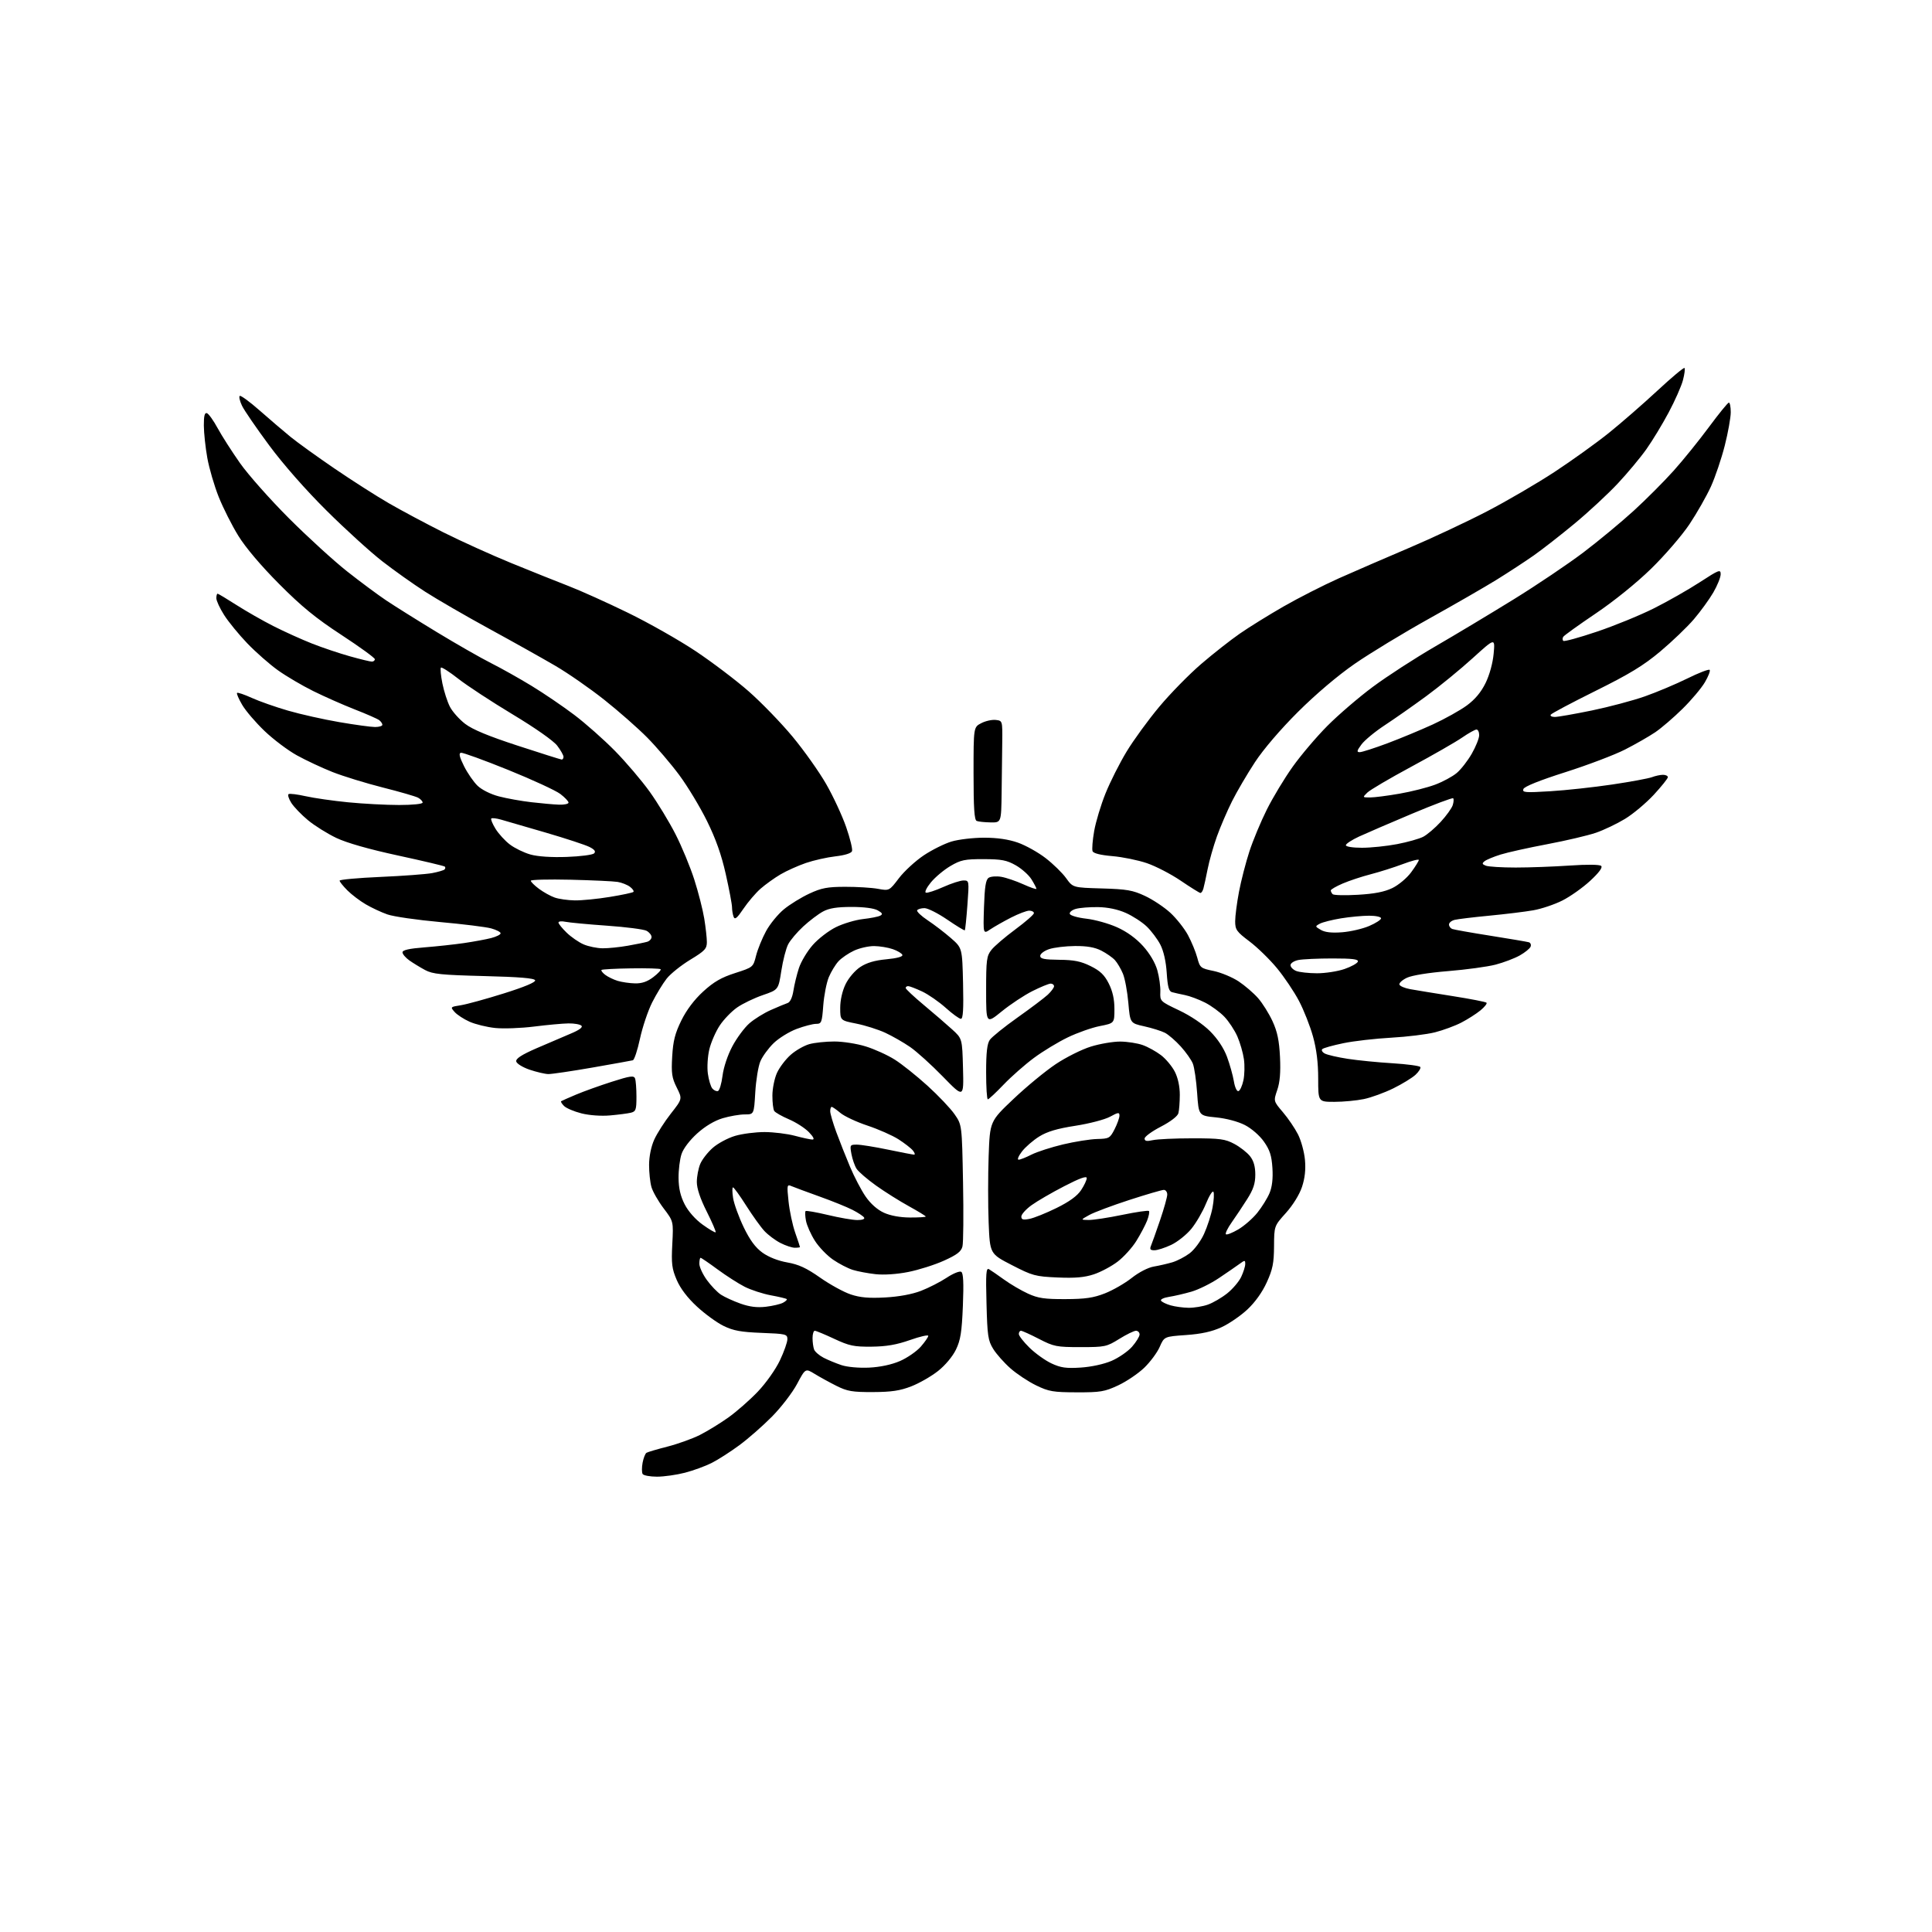 <?xml version="1.0" encoding="UTF-8" standalone="no"?>
<svg 
  version="1.1" 
  xmlns="http://www.w3.org/2000/svg" 
  xmlns:xlink="http://www.w3.org/1999/xlink" 
  xmlns:svg="http://www.w3.org/2000/svg"
  xmlns:rdf="http://www.w3.org/1999/02/22-rdf-syntax-ns#"
  xmlns:cc="http://creativecommons.org/ns#"
  xmlns:dc="http://purl.org/dc/elements/1.1/"
  viewBox="0 0 768 768"
  width="768"
  height="768"
>
<style>svg {background-color: white; }</style>"
<path stroke="none" fill="black" fill-rule="evenodd" d="M261.16,587.00C258.39,587.00 255.82,586.52 255.46,585.94C255.10,585.35 255.09,583.34 255.44,581.47C255.79,579.60 256.49,577.82 256.99,577.51C257.49,577.20 261.25,576.09 265.35,575.04C269.45,573.99 275.21,571.92 278.15,570.45C281.09,568.97 286.20,565.84 289.50,563.50C292.80,561.15 298.09,556.51 301.26,553.18C304.51,549.76 308.33,544.36 310.01,540.81C311.66,537.34 313.00,533.54 313.00,532.36C313.00,530.35 312.43,530.21 302.75,529.84C294.56,529.53 291.53,528.97 287.67,527.09C285.01,525.80 280.23,522.33 277.05,519.38C273.28,515.90 270.47,512.20 269.01,508.81C267.08,504.31 266.84,502.37 267.25,494.55C267.72,485.50 267.72,485.50 263.82,480.36C261.68,477.53 259.49,473.71 258.96,471.86C258.43,470.02 258.01,466.04 258.02,463.01C258.04,459.65 258.84,455.74 260.08,453.00C261.20,450.52 264.17,445.87 266.69,442.66C271.27,436.83 271.27,436.83 269.01,432.31C267.08,428.45 266.82,426.65 267.21,419.96C267.57,413.77 268.33,410.77 270.85,405.64C272.92,401.45 275.99,397.38 279.54,394.13C283.73,390.30 286.74,388.56 292.21,386.81C299.37,384.50 299.39,384.49 300.55,379.89C301.19,377.36 302.98,372.96 304.53,370.12C306.07,367.29 309.27,363.38 311.64,361.44C314.00,359.50 318.54,356.71 321.72,355.23C326.55,352.98 328.89,352.53 336.00,352.52C340.68,352.51 346.52,352.87 349.00,353.32C353.50,354.14 353.50,354.14 357.34,349.09C359.45,346.32 363.89,342.24 367.19,340.03C370.50,337.82 375.49,335.34 378.28,334.51C381.08,333.68 386.89,333.00 391.21,333.00C396.44,333.00 400.91,333.65 404.63,334.96C407.71,336.04 412.67,338.81 415.66,341.12C418.65,343.43 422.32,347.01 423.80,349.08C426.50,352.84 426.50,352.84 438.00,353.17C447.95,353.46 450.26,353.86 455.18,356.16C458.30,357.62 462.83,360.64 465.25,362.87C467.66,365.10 470.81,369.08 472.23,371.71C473.65,374.35 475.32,378.38 475.93,380.68C477.00,384.72 477.24,384.91 482.43,385.98C485.39,386.60 489.86,388.46 492.36,390.11C494.86,391.77 498.34,394.76 500.10,396.77C501.86,398.77 504.44,402.90 505.85,405.95C507.77,410.13 508.50,413.64 508.82,420.18C509.11,426.26 508.79,430.18 507.73,433.28C506.22,437.71 506.22,437.71 509.97,442.11C512.03,444.52 514.73,448.49 515.97,450.93C517.21,453.36 518.45,457.91 518.74,461.04C519.09,464.92 518.72,468.34 517.56,471.83C516.55,474.87 513.96,479.05 511.18,482.15C506.50,487.35 506.50,487.35 506.45,495.43C506.41,502.09 505.91,504.59 503.57,509.73C501.79,513.66 498.93,517.67 495.84,520.55C493.14,523.08 488.50,526.25 485.53,527.61C481.73,529.35 477.55,530.27 471.46,530.70C462.80,531.31 462.80,531.31 461.00,535.41C460.02,537.66 457.25,541.39 454.86,543.70C452.46,546.01 447.80,549.16 444.50,550.70C439.11,553.22 437.44,553.50 428.00,553.47C418.63,553.45 416.90,553.15 411.88,550.71C408.78,549.21 404.20,546.17 401.69,543.96C399.18,541.75 396.09,538.27 394.82,536.22C392.76,532.88 392.48,531.02 392.15,518.12C391.83,506.18 392.00,503.87 393.14,504.53C393.89,504.96 396.59,506.83 399.15,508.67C401.71,510.52 405.98,513.02 408.65,514.24C412.65,516.07 415.24,516.45 423.50,516.42C431.47,516.39 434.67,515.92 439.25,514.12C442.42,512.87 447.20,510.12 449.89,507.99C452.72,505.75 456.39,503.86 458.64,503.48C460.76,503.12 464.07,502.36 466.00,501.79C467.93,501.22 471.02,499.62 472.87,498.23C474.74,496.84 477.30,493.40 478.61,490.53C479.92,487.68 481.44,482.98 481.99,480.07C482.54,477.17 482.70,474.33 482.35,473.76C482.01,473.20 480.67,475.33 479.38,478.49C478.09,481.66 475.47,486.16 473.56,488.50C471.64,490.83 468.04,493.70 465.55,494.87C463.06,496.04 460.07,497.00 458.90,497.00C457.27,497.00 456.96,496.60 457.52,495.25C457.93,494.29 459.55,489.72 461.13,485.09C462.71,480.46 464.00,475.85 464.00,474.84C464.00,473.83 463.38,473.00 462.63,473.00C461.87,473.00 455.68,474.81 448.88,477.02C442.07,479.23 434.93,481.91 433.00,482.98C429.50,484.92 429.50,484.92 432.81,484.96C434.63,484.98 440.63,484.06 446.15,482.92C451.66,481.78 456.42,481.09 456.72,481.39C457.02,481.69 456.69,483.41 455.99,485.22C455.28,487.02 453.35,490.67 451.70,493.32C450.06,495.97 446.72,499.65 444.29,501.51C441.85,503.37 437.60,505.64 434.83,506.56C431.08,507.80 427.40,508.12 420.38,507.82C411.57,507.43 410.42,507.12 402.24,502.90C393.50,498.40 393.50,498.40 393.00,485.95C392.73,479.10 392.73,467.25 393.00,459.62C393.50,445.74 393.50,445.74 402.86,436.87C408.00,431.99 415.56,425.76 419.65,423.03C423.74,420.29 430.04,417.14 433.65,416.03C437.26,414.91 442.53,414.02 445.36,414.04C448.18,414.07 452.19,414.69 454.25,415.43C456.32,416.16 459.58,417.97 461.51,419.44C463.44,420.91 465.91,423.87 467.01,426.02C468.26,428.48 468.99,431.88 468.99,435.21C468.98,438.12 468.73,441.41 468.43,442.52C468.11,443.72 465.30,445.88 461.44,447.88C457.90,449.71 455.00,451.83 455.00,452.58C455.00,453.61 455.82,453.77 458.25,453.23C460.04,452.83 467.12,452.50 474.00,452.50C485.00,452.50 487.00,452.77 490.66,454.72C492.94,455.94 495.75,458.14 496.91,459.61C498.35,461.44 499.00,463.71 499.00,466.93C499.00,470.47 498.22,472.82 495.75,476.71C493.96,479.53 491.20,483.68 489.60,485.94C488.01,488.19 486.98,490.31 487.31,490.64C487.64,490.97 489.84,490.11 492.20,488.73C494.57,487.34 497.99,484.36 499.81,482.09C501.62,479.83 503.81,476.31 504.66,474.28C505.70,471.79 506.07,468.50 505.81,464.31C505.49,459.38 504.78,457.14 502.44,453.83C500.75,451.41 497.51,448.59 494.87,447.23C492.10,445.81 487.49,444.59 483.38,444.18C476.50,443.50 476.50,443.50 475.88,434.50C475.54,429.55 474.77,424.29 474.17,422.80C473.58,421.32 471.42,418.25 469.37,415.99C467.32,413.72 464.49,411.28 463.08,410.55C461.66,409.83 457.97,408.67 454.87,407.98C449.24,406.73 449.24,406.73 448.53,398.62C448.14,394.16 447.17,388.94 446.37,387.04C445.58,385.13 444.15,382.72 443.21,381.68C442.27,380.64 439.83,378.94 437.79,377.89C435.18,376.56 432.07,376.02 427.29,376.06C423.56,376.09 418.93,376.65 417.00,377.31C415.07,377.96 413.50,379.16 413.50,379.98C413.50,381.14 415.09,381.47 421.05,381.53C426.96,381.58 429.69,382.13 433.55,384.05C437.34,385.92 439.03,387.55 440.75,390.96C442.29,394.02 443.00,397.20 443.00,401.08C443.00,406.74 443.00,406.74 437.20,407.88C434.01,408.51 428.27,410.53 424.45,412.38C420.63,414.22 414.57,417.89 411.00,420.54C407.43,423.18 401.99,427.97 398.93,431.17C395.86,434.38 393.05,437.00 392.68,437.00C392.30,437.00 392.00,432.15 392.00,426.22C392.00,418.37 392.40,414.88 393.47,413.35C394.28,412.20 399.21,408.22 404.44,404.51C409.67,400.81 415.09,396.72 416.48,395.44C417.86,394.15 419.00,392.62 419.00,392.05C419.00,391.47 418.40,391.00 417.66,391.00C416.92,391.00 413.66,392.34 410.41,393.97C407.16,395.60 401.69,399.22 398.25,402.01C392.00,407.09 392.00,407.09 392.00,393.68C392.00,381.57 392.20,380.01 394.10,377.60C395.25,376.13 399.53,372.47 403.60,369.46C407.67,366.45 411.00,363.54 411.00,362.99C411.00,362.45 410.16,362.00 409.14,362.00C408.12,362.00 404.86,363.24 401.89,364.76C398.93,366.28 395.22,368.39 393.65,369.44C390.81,371.36 390.81,371.36 391.15,360.64C391.42,352.50 391.86,349.69 393.00,348.94C393.82,348.40 396.07,348.22 398.00,348.55C399.93,348.87 403.86,350.21 406.75,351.51C409.64,352.82 412.00,353.63 412.00,353.31C412.00,353.00 411.12,351.32 410.05,349.58C408.98,347.84 406.16,345.33 403.80,343.98C400.18,341.93 398.15,341.54 391.00,341.52C383.51,341.50 381.95,341.83 377.82,344.25C375.25,345.76 371.76,348.68 370.06,350.74C368.36,352.80 367.46,354.65 368.05,354.85C368.65,355.05 371.75,354.04 374.94,352.61C378.14,351.17 381.77,350.00 383.01,350.00C385.26,350.00 385.27,350.08 384.56,359.74C384.17,365.10 383.70,369.63 383.52,369.81C383.35,369.98 380.21,368.07 376.54,365.56C372.87,363.05 368.80,361.00 367.50,361.00C366.19,361.00 364.88,361.38 364.59,361.85C364.30,362.32 366.19,364.12 368.78,365.84C371.38,367.56 375.52,370.74 378.00,372.90C382.50,376.83 382.50,376.83 382.83,390.92C383.06,401.25 382.84,405.00 381.97,405.00C381.32,405.00 378.60,403.03 375.93,400.62C373.25,398.22 369.03,395.29 366.54,394.12C364.06,392.96 361.57,392.00 361.01,392.00C360.45,392.00 360.01,392.34 360.02,392.75C360.03,393.16 363.27,396.20 367.23,399.50C371.18,402.80 376.24,407.15 378.46,409.18C382.50,412.85 382.50,412.85 382.81,424.68C383.12,436.50 383.12,436.50 374.81,427.97C370.24,423.27 364.37,417.97 361.76,416.18C359.15,414.38 354.71,411.85 351.90,410.54C349.08,409.24 343.91,407.60 340.39,406.90C334.00,405.63 334.00,405.63 334.00,400.63C334.00,397.58 334.83,393.92 336.12,391.25C337.33,388.76 339.84,385.81 341.95,384.41C344.54,382.70 347.70,381.77 352.37,381.33C356.56,380.94 358.93,380.29 358.71,379.60C358.51,379.00 356.81,377.96 354.92,377.31C353.04,376.65 349.70,376.10 347.50,376.08C345.30,376.06 341.70,376.87 339.50,377.89C337.30,378.91 334.51,380.81 333.30,382.13C332.09,383.45 330.36,386.29 329.46,388.45C328.56,390.61 327.57,395.66 327.26,399.69C326.75,406.51 326.56,407.00 324.39,407.00C323.12,407.00 319.64,407.91 316.67,409.02C313.69,410.14 309.57,412.69 307.51,414.69C305.45,416.69 303.08,419.94 302.25,421.91C301.42,423.89 300.51,429.44 300.23,434.25C299.72,443.00 299.72,443.00 296.04,443.00C294.02,443.00 290.08,443.68 287.28,444.51C284.05,445.47 280.35,447.67 277.16,450.54C274.16,453.25 271.64,456.56 270.91,458.78C270.23,460.82 269.71,465.11 269.74,468.31C269.78,472.39 270.50,475.50 272.18,478.77C273.63,481.58 276.45,484.77 279.33,486.83C281.95,488.71 284.26,490.07 284.48,489.85C284.70,489.64 283.10,485.93 280.94,481.62C278.35,476.48 277.00,472.44 277.00,469.86C277.00,467.70 277.61,464.48 278.35,462.70C279.09,460.92 281.34,458.03 283.34,456.28C285.34,454.52 289.31,452.39 292.17,451.54C295.02,450.69 300.32,450.01 303.93,450.01C307.54,450.02 312.98,450.69 316.00,451.50C319.02,452.31 322.15,452.98 322.94,452.99C323.87,453.00 323.39,451.97 321.57,450.07C320.03,448.46 316.46,446.16 313.63,444.95C310.81,443.74 308.17,442.24 307.77,441.62C307.36,441.01 307.03,438.25 307.04,435.50C307.04,432.75 307.86,428.70 308.86,426.49C309.87,424.29 312.32,421.05 314.32,419.30C316.31,417.54 319.65,415.64 321.72,415.06C323.80,414.48 328.27,414.01 331.64,414.01C335.02,414.00 340.65,414.88 344.14,415.97C347.64,417.05 352.84,419.41 355.69,421.22C358.55,423.02 364.40,427.70 368.70,431.60C373.00,435.51 377.84,440.60 379.45,442.93C382.39,447.16 382.39,447.16 382.82,470.01C383.06,482.58 382.96,494.04 382.59,495.49C382.08,497.53 380.44,498.78 375.22,501.14C371.52,502.81 365.12,504.83 361.00,505.64C356.45,506.54 351.34,506.87 348.00,506.50C344.98,506.16 340.93,505.40 339.00,504.80C337.07,504.20 333.55,502.38 331.16,500.74C328.77,499.11 325.51,495.72 323.92,493.21C322.33,490.70 320.74,487.13 320.39,485.28C320.04,483.42 319.97,481.69 320.23,481.43C320.49,481.17 324.49,481.87 329.10,482.97C333.72,484.08 338.99,484.99 340.81,484.99C342.79,485.00 343.87,484.59 343.49,483.99C343.15,483.43 341.06,482.05 338.86,480.93C336.65,479.80 330.72,477.40 325.67,475.60C320.63,473.79 315.65,471.94 314.62,471.50C312.84,470.73 312.77,471.07 313.46,477.59C313.86,481.39 315.04,486.96 316.09,489.97C317.14,492.97 318.00,495.56 318.00,495.72C318.00,495.87 317.08,496.00 315.96,496.00C314.84,496.00 312.25,495.14 310.21,494.09C308.17,493.04 305.31,490.90 303.86,489.34C302.41,487.78 299.15,483.24 296.62,479.25C294.09,475.26 291.73,472.00 291.38,472.00C291.03,472.00 291.05,473.91 291.42,476.25C291.80,478.59 293.68,483.78 295.60,487.78C298.08,492.93 300.26,495.90 303.06,497.93C305.50,499.70 309.27,501.19 312.96,501.84C317.49,502.63 320.61,504.08 326.03,507.89C329.95,510.64 335.42,513.64 338.19,514.56C341.93,515.81 345.44,516.11 351.86,515.76C357.32,515.46 362.56,514.50 366.11,513.13C369.19,511.94 373.79,509.59 376.33,507.91C378.87,506.22 381.47,505.17 382.11,505.57C382.94,506.08 383.13,509.93 382.76,519.08C382.33,529.60 381.84,532.70 379.99,536.52C378.67,539.24 375.74,542.74 372.88,545.00C370.20,547.12 365.42,549.86 362.25,551.09C357.78,552.83 354.39,553.34 347.00,553.37C338.81,553.40 336.81,553.06 332.50,550.90C329.75,549.52 325.85,547.38 323.83,546.14C320.17,543.90 320.17,543.90 316.84,550.15C315.01,553.59 310.54,559.41 306.92,563.08C303.30,566.75 297.45,571.88 293.92,574.48C290.39,577.09 285.44,580.26 282.93,581.53C280.41,582.81 275.62,584.56 272.28,585.43C268.94,586.29 263.94,587.00 261.16,587.00zM345.50,543.65C349.93,543.43 354.43,542.47 357.76,541.03C360.65,539.77 364.36,537.21 366.01,535.34C367.65,533.46 369.00,531.52 369.00,531.02C369.00,530.53 365.74,531.27 361.75,532.68C356.43,534.55 352.37,535.26 346.48,535.32C339.44,535.39 337.61,535.00 331.61,532.20C327.85,530.44 324.38,529.00 323.89,529.00C323.40,529.00 323.00,530.31 323.00,531.92C323.00,533.52 323.28,535.56 323.62,536.46C323.96,537.35 325.65,538.81 327.37,539.71C329.09,540.60 332.30,541.93 334.50,542.66C336.83,543.43 341.42,543.84 345.50,543.65zM429.61,543.63C433.80,543.36 438.83,542.27 441.87,540.96C444.70,539.74 448.36,537.21 450.01,535.34C451.65,533.46 453.00,531.27 453.00,530.47C453.00,529.66 452.35,529.00 451.57,529.00C450.78,529.00 447.78,530.46 444.91,532.25C439.90,535.36 439.25,535.50 429.51,535.50C419.99,535.50 418.93,535.29 413.03,532.25C409.56,530.46 406.33,529.00 405.86,529.00C405.39,529.00 405.00,529.58 405.00,530.29C405.00,531.00 406.91,533.45 409.25,535.74C411.59,538.02 415.52,540.84 418.00,541.99C421.66,543.70 423.83,544.01 429.61,543.63zM304.42,519.46C307.13,519.14 310.21,518.42 311.26,517.86C312.31,517.30 312.98,516.65 312.75,516.42C312.52,516.18 309.68,515.50 306.45,514.91C303.22,514.31 298.54,512.78 296.04,511.52C293.54,510.25 288.69,507.14 285.25,504.61C281.81,502.07 278.77,500.00 278.50,500.00C278.22,500.00 278.00,501.06 278.00,502.35C278.00,503.64 279.34,506.55 280.98,508.81C282.62,511.08 285.15,513.71 286.60,514.66C288.06,515.61 291.55,517.21 294.37,518.21C297.97,519.49 300.97,519.86 304.42,519.46zM472.50,519.87C474.70,519.89 478.15,519.32 480.17,518.60C482.20,517.88 485.63,515.88 487.81,514.15C489.98,512.43 492.49,509.48 493.38,507.61C494.27,505.73 495.00,503.42 495.00,502.48C495.00,500.87 494.85,500.87 492.75,502.41C491.51,503.31 487.85,505.84 484.60,508.02C481.36,510.21 476.41,512.65 473.60,513.46C470.80,514.27 466.80,515.20 464.72,515.52C462.64,515.84 461.20,516.52 461.52,517.03C461.84,517.55 463.54,518.38 465.30,518.89C467.06,519.40 470.30,519.84 472.50,519.87zM409.25,484.52C411.04,484.17 415.88,482.22 420.00,480.19C425.10,477.68 428.22,475.41 429.75,473.10C430.99,471.23 432.00,469.07 432.00,468.31C432.00,467.35 429.18,468.36 423.04,471.54C418.11,474.08 412.26,477.48 410.04,479.09C407.82,480.70 406.00,482.72 406.00,483.59C406.00,484.83 406.69,485.02 409.25,484.52zM361.75,483.98C365.19,483.99 368.00,483.82 368.00,483.59C368.00,483.37 364.99,481.53 361.31,479.50C357.63,477.48 351.75,473.78 348.24,471.28C344.74,468.78 341.26,465.78 340.51,464.62C339.76,463.45 338.84,460.81 338.46,458.75C337.80,455.13 337.88,455.00 340.64,455.01C342.21,455.02 347.77,455.91 353.00,457.00C358.23,458.09 362.89,458.98 363.37,458.99C363.85,458.99 363.63,458.25 362.87,457.33C362.12,456.41 359.52,454.40 357.11,452.86C354.70,451.33 349.17,448.89 344.83,447.44C340.48,446.00 335.64,443.73 334.07,442.41C332.50,441.08 330.94,440.00 330.61,440.00C330.27,440.00 330.01,440.79 330.02,441.75C330.03,442.71 331.12,446.43 332.43,450.00C333.74,453.57 336.20,459.77 337.88,463.77C339.56,467.77 342.35,473.10 344.08,475.62C346.07,478.51 348.77,480.90 351.37,482.08C353.97,483.26 357.81,483.96 361.75,483.98zM404.91,461.00C405.55,461.00 407.86,460.09 410.03,458.98C412.21,457.87 417.86,456.05 422.58,454.92C427.31,453.80 433.42,452.83 436.16,452.77C440.87,452.66 441.24,452.45 443.07,448.87C444.13,446.78 445.00,444.36 445.00,443.48C445.00,442.08 444.51,442.14 441.25,443.92C439.19,445.04 433.00,446.66 427.50,447.51C420.26,448.63 416.29,449.81 413.11,451.78C410.70,453.28 407.60,455.96 406.23,457.75C404.86,459.54 404.27,461.00 404.91,461.00zM242.50,443.40C238.97,443.71 234.30,443.38 231.16,442.59C228.22,441.85 225.10,440.53 224.22,439.65C223.34,438.77 222.82,437.91 223.06,437.75C223.30,437.58 225.97,436.40 229.00,435.12C232.03,433.84 238.41,431.55 243.19,430.02C250.48,427.69 251.97,427.47 252.44,428.70C252.75,429.51 253.00,432.78 253.00,435.97C253.00,441.17 252.76,441.84 250.75,442.33C249.51,442.63 245.80,443.11 242.50,443.40zM530.45,438.00C524.00,438.00 524.00,438.00 524.00,428.73C524.00,422.43 523.34,417.07 521.93,412.00C520.79,407.89 518.29,401.54 516.37,397.89C514.45,394.23 510.51,388.38 507.62,384.87C504.73,381.37 499.80,376.57 496.68,374.22C491.56,370.36 491.00,369.57 491.00,366.22C491.00,364.17 491.68,358.90 492.52,354.50C493.35,350.10 495.21,342.90 496.64,338.50C498.07,334.10 501.20,326.59 503.59,321.81C505.98,317.03 510.59,309.38 513.85,304.81C517.10,300.24 523.30,292.93 527.63,288.57C531.96,284.21 540.10,277.21 545.73,273.03C551.36,268.84 562.52,261.61 570.54,256.96C578.56,252.31 592.63,243.86 601.81,238.19C610.99,232.52 623.45,224.12 629.50,219.54C635.55,214.95 644.53,207.50 649.47,202.99C654.40,198.48 661.51,191.35 665.28,187.14C669.05,182.94 675.36,175.13 679.31,169.79C683.27,164.44 686.84,160.05 687.25,160.04C687.66,160.02 688.00,161.74 688.00,163.87C688.00,166.00 686.93,171.97 685.62,177.13C684.31,182.30 681.83,189.62 680.12,193.40C678.40,197.18 674.56,203.93 671.59,208.39C668.61,212.85 661.75,220.81 656.34,226.08C650.47,231.80 641.56,238.99 634.26,243.91C627.53,248.45 621.74,252.61 621.41,253.15C621.07,253.69 621.08,254.42 621.43,254.76C621.77,255.11 627.78,253.46 634.78,251.10C641.78,248.75 652.00,244.56 657.50,241.80C663.00,239.04 671.21,234.37 675.75,231.41C683.33,226.48 684.00,226.22 683.99,228.27C683.99,229.50 682.67,232.75 681.08,235.50C679.48,238.25 675.99,243.05 673.34,246.16C670.68,249.27 664.67,255.03 660.00,258.95C653.33,264.55 647.78,267.93 634.25,274.64C624.76,279.35 616.74,283.60 616.44,284.10C616.13,284.59 616.87,285.00 618.08,285.00C619.28,285.00 625.89,283.84 632.77,282.43C639.64,281.01 649.14,278.48 653.88,276.81C658.62,275.14 666.21,271.94 670.74,269.71C675.27,267.47 679.26,265.93 679.61,266.28C679.96,266.63 679.11,268.84 677.72,271.20C676.33,273.57 672.32,278.33 668.81,281.78C665.30,285.24 660.42,289.43 657.97,291.09C655.51,292.75 650.12,295.84 645.98,297.95C641.85,300.06 631.20,304.10 622.33,306.93C612.10,310.18 605.97,312.64 605.58,313.64C605.05,315.05 606.22,315.14 616.24,314.53C622.43,314.16 633.51,312.95 640.85,311.86C648.19,310.77 655.31,309.45 656.67,308.94C658.02,308.42 660.00,308.00 661.07,308.00C662.13,308.00 663.00,308.42 663.00,308.94C663.00,309.46 660.48,312.60 657.41,315.93C654.33,319.25 649.19,323.56 645.98,325.51C642.77,327.46 637.56,329.95 634.42,331.03C631.27,332.11 622.57,334.16 615.10,335.57C607.62,336.98 599.25,338.84 596.50,339.70C593.75,340.56 590.89,341.75 590.15,342.34C589.05,343.21 589.15,343.54 590.65,344.13C591.67,344.53 597.00,344.86 602.50,344.86C608.00,344.86 617.67,344.50 624.00,344.07C630.99,343.59 635.89,343.65 636.50,344.22C637.15,344.83 635.62,346.90 632.13,350.13C629.18,352.86 624.20,356.39 621.06,357.97C617.93,359.55 612.69,361.31 609.43,361.87C606.17,362.44 598.33,363.39 592.00,364.00C585.67,364.60 579.49,365.35 578.25,365.66C577.01,365.96 576.00,366.79 576.00,367.50C576.00,368.21 576.58,369.01 577.28,369.28C577.99,369.55 584.85,370.77 592.53,371.98C600.22,373.20 607.05,374.36 607.73,374.56C608.41,374.76 608.73,375.55 608.44,376.30C608.15,377.06 606.20,378.64 604.12,379.81C602.04,380.98 597.71,382.62 594.50,383.46C591.30,384.29 582.81,385.45 575.65,386.03C567.89,386.66 561.28,387.72 559.28,388.67C557.43,389.55 556.09,390.77 556.29,391.38C556.49,392.00 558.42,392.82 560.58,393.21C562.74,393.60 570.31,394.84 577.41,395.96C584.52,397.08 590.59,398.26 590.91,398.59C591.24,398.91 590.15,400.29 588.50,401.65C586.85,403.00 583.44,405.18 580.93,406.48C578.41,407.79 573.69,409.53 570.43,410.36C567.17,411.18 559.33,412.15 553.00,412.50C546.67,412.85 538.12,413.83 534.00,414.69C529.88,415.54 526.11,416.59 525.64,417.03C525.17,417.46 525.62,418.26 526.64,418.80C527.66,419.34 531.76,420.29 535.75,420.90C539.74,421.52 547.75,422.31 553.54,422.66C559.33,423.02 564.31,423.69 564.59,424.15C564.88,424.61 564.02,426.01 562.68,427.25C561.34,428.49 557.38,430.91 553.87,432.64C550.37,434.36 545.12,436.28 542.20,436.89C539.29,437.50 534.00,438.00 530.45,438.00zM285.40,433.70C286.01,433.50 286.82,430.76 287.22,427.61C287.64,424.26 289.26,419.41 291.13,415.91C292.88,412.62 295.91,408.53 297.86,406.82C299.81,405.10 303.68,402.70 306.45,401.48C309.23,400.25 312.22,399.01 313.11,398.71C314.09,398.38 314.98,396.49 315.39,393.84C315.76,391.45 316.74,387.40 317.58,384.83C318.42,382.26 320.90,378.12 323.09,375.64C325.28,373.15 329.44,369.95 332.35,368.53C335.25,367.11 340.07,365.68 343.06,365.34C346.05,365.01 349.13,364.40 349.91,363.99C351.00,363.41 350.78,362.94 348.91,361.88C347.43,361.04 343.42,360.52 338.50,360.52C332.67,360.53 329.59,361.02 327.14,362.35C325.29,363.35 321.76,366.02 319.31,368.28C316.85,370.55 314.15,373.74 313.30,375.39C312.45,377.03 311.23,381.77 310.59,385.91C309.42,393.44 309.42,393.44 303.23,395.57C299.82,396.74 295.23,398.95 293.03,400.48C290.82,402.01 287.70,405.24 286.10,407.66C284.50,410.08 282.64,414.34 281.97,417.13C281.30,419.92 281.04,424.24 281.38,426.75C281.72,429.25 282.52,431.92 283.15,432.68C283.78,433.44 284.80,433.90 285.40,433.70zM492.32,433.73C492.94,433.52 493.82,431.59 494.28,429.43C494.74,427.27 494.83,423.48 494.47,421.00C494.12,418.52 492.95,414.48 491.87,412.00C490.78,409.52 488.46,406.00 486.70,404.16C484.94,402.32 481.48,399.79 479.00,398.53C476.52,397.28 472.93,395.93 471.00,395.55C469.07,395.16 466.77,394.65 465.88,394.40C464.64,394.05 464.15,392.26 463.79,386.72C463.49,382.16 462.55,378.02 461.25,375.50C460.11,373.30 457.67,370.06 455.84,368.30C454.00,366.54 450.25,364.11 447.50,362.89C444.29,361.47 440.35,360.65 436.50,360.59C433.20,360.54 429.23,360.85 427.68,361.29C426.13,361.72 425.04,362.62 425.26,363.29C425.48,363.95 428.43,364.81 431.82,365.19C435.20,365.57 440.70,367.10 444.04,368.60C447.95,370.35 451.63,373.02 454.41,376.11C457.07,379.07 459.22,382.72 460.06,385.70C460.80,388.34 461.34,392.19 461.25,394.26C461.11,398.00 461.15,398.04 468.73,401.64C473.31,403.81 478.22,407.13 481.03,409.94C483.99,412.90 486.46,416.62 487.74,420.06C488.85,423.05 490.08,427.44 490.48,429.80C490.89,432.30 491.67,433.94 492.32,433.73zM217.95,426.96C216.60,426.93 213.25,426.14 210.50,425.21C207.72,424.25 205.38,422.80 205.21,421.93C205.01,420.81 207.32,419.30 213.21,416.73C217.77,414.75 223.89,412.13 226.80,410.91C230.24,409.48 231.77,408.37 231.13,407.73C230.60,407.20 228.29,406.79 226.00,406.82C223.70,406.85 217.55,407.41 212.33,408.07C207.11,408.73 200.13,408.98 196.82,408.64C193.52,408.29 188.94,407.17 186.66,406.15C184.37,405.13 181.70,403.39 180.72,402.28C178.96,400.30 179.01,400.25 183.22,399.59C185.57,399.22 193.27,397.10 200.31,394.89C208.43,392.35 212.98,390.44 212.73,389.69C212.45,388.85 206.52,388.35 192.42,388.00C175.45,387.57 171.98,387.22 169.00,385.61C167.07,384.58 164.26,382.86 162.75,381.80C161.24,380.73 160.00,379.28 160.00,378.57C160.00,377.66 162.61,377.07 168.75,376.59C173.56,376.21 180.65,375.44 184.50,374.88C188.35,374.31 193.19,373.42 195.25,372.89C197.31,372.36 199.00,371.51 199.00,371.00C199.00,370.49 197.31,369.62 195.25,369.05C193.19,368.48 184.05,367.35 174.94,366.53C165.84,365.71 156.40,364.35 153.98,363.49C151.55,362.64 147.68,360.83 145.37,359.47C143.06,358.12 139.78,355.63 138.08,353.93C136.39,352.23 135.00,350.50 135.00,350.07C135.00,349.65 142.31,348.98 151.25,348.59C160.19,348.20 169.43,347.51 171.79,347.07C174.15,346.62 176.36,345.97 176.71,345.63C177.05,345.28 177.11,344.77 176.83,344.49C176.55,344.22 168.18,342.23 158.22,340.08C146.58,337.56 137.82,335.06 133.67,333.08C130.13,331.39 125.07,328.23 122.45,326.06C119.82,323.89 116.83,320.78 115.79,319.14C114.76,317.51 114.28,315.94 114.73,315.67C115.18,315.39 118.24,315.77 121.52,316.51C124.81,317.25 132.42,318.34 138.42,318.93C144.43,319.52 153.54,320.00 158.67,320.00C164.00,320.00 168.00,319.59 168.00,319.04C168.00,318.50 167.18,317.63 166.18,317.09C165.17,316.56 158.86,314.73 152.15,313.04C145.43,311.34 136.47,308.58 132.22,306.91C127.97,305.23 121.58,302.23 118.00,300.25C114.42,298.27 108.64,293.91 105.15,290.57C101.66,287.23 97.66,282.57 96.28,280.20C94.89,277.84 93.97,275.70 94.23,275.44C94.48,275.18 97.13,276.08 100.10,277.43C103.07,278.78 109.55,281.06 114.50,282.49C119.45,283.93 128.61,285.98 134.85,287.05C141.09,288.12 147.50,289.00 149.10,289.00C150.69,289.00 152.00,288.61 152.00,288.12C152.00,287.64 151.44,286.81 150.75,286.28C150.06,285.75 145.68,283.82 141.00,282.00C136.32,280.17 128.90,276.88 124.50,274.70C120.10,272.52 113.79,268.81 110.49,266.45C107.18,264.09 101.71,259.28 98.33,255.77C94.96,252.25 90.80,247.18 89.10,244.49C87.39,241.81 86.00,238.80 86.00,237.80C86.00,236.81 86.22,236.00 86.49,236.00C86.76,236.00 90.13,238.02 93.98,240.49C97.83,242.95 104.47,246.75 108.74,248.91C113.01,251.08 119.88,254.18 124.00,255.81C128.12,257.44 134.90,259.72 139.06,260.88C143.22,262.05 147.16,263.00 147.81,263.00C148.47,263.00 149.00,262.57 149.00,262.04C149.00,261.51 143.04,257.18 135.75,252.41C125.50,245.71 119.88,241.11 110.94,232.12C103.77,224.92 97.61,217.65 94.75,213.00C92.20,208.88 88.69,201.91 86.94,197.53C85.19,193.15 83.15,186.17 82.41,182.03C81.67,177.89 81.05,172.10 81.03,169.17C81.01,165.34 81.35,163.95 82.25,164.24C82.94,164.47 84.85,167.14 86.50,170.17C88.15,173.21 92.16,179.48 95.41,184.10C98.66,188.72 107.44,198.61 114.91,206.08C122.38,213.55 132.78,223.03 138.00,227.15C143.22,231.27 150.20,236.45 153.50,238.66C156.80,240.87 165.89,246.57 173.70,251.31C181.51,256.05 191.19,261.58 195.20,263.60C199.22,265.62 206.47,269.69 211.31,272.64C216.16,275.59 223.81,280.79 228.31,284.20C232.82,287.61 240.10,294.06 244.50,298.54C248.90,303.02 255.08,310.29 258.24,314.69C261.40,319.09 266.02,326.70 268.52,331.60C271.02,336.49 274.38,344.61 275.99,349.64C277.60,354.66 279.38,361.64 279.95,365.14C280.52,368.64 280.99,372.85 280.99,374.50C280.99,377.13 280.18,378.00 274.40,381.50C270.78,383.70 266.56,387.07 265.03,389.00C263.51,390.93 260.89,395.21 259.22,398.53C257.56,401.85 255.39,408.31 254.40,412.89C253.42,417.47 252.14,421.33 251.56,421.48C250.98,421.63 243.73,422.93 235.45,424.38C227.18,425.82 219.30,426.98 217.95,426.96zM252.41,390.91C255.17,390.97 257.31,390.24 259.72,388.40C261.60,386.97 262.90,385.56 262.61,385.28C262.32,384.99 257.02,384.84 250.82,384.94C244.62,385.03 239.35,385.32 239.10,385.57C238.85,385.82 239.51,386.69 240.57,387.50C241.63,388.31 243.85,389.39 245.50,389.90C247.15,390.40 250.26,390.86 252.41,390.91zM523.50,386.89C526.80,386.90 531.72,386.14 534.43,385.21C537.15,384.27 539.55,382.94 539.77,382.25C540.07,381.30 537.62,381.00 529.71,381.00C523.96,381.00 517.84,381.28 516.12,381.62C514.40,381.97 513.00,382.88 513.00,383.66C513.00,384.43 514.01,385.47 515.25,385.97C516.49,386.47 520.20,386.88 523.50,386.89zM239.57,376.96C241.80,376.98 246.30,376.52 249.57,375.94C252.83,375.36 256.29,374.66 257.25,374.38C258.21,374.10 259.00,373.24 259.00,372.47C259.00,371.70 258.10,370.59 257.00,370.00C255.90,369.41 248.81,368.50 241.25,367.97C233.69,367.44 226.26,366.74 224.75,366.42C223.24,366.10 222.00,366.24 222.00,366.72C222.00,367.21 223.46,369.02 225.25,370.75C227.04,372.48 230.07,374.58 232.00,375.41C233.93,376.24 237.33,376.94 239.57,376.96zM533.53,370.59C536.85,370.33 541.69,369.21 544.28,368.09C546.88,366.98 549.00,365.61 549.00,365.04C549.00,364.47 546.86,364.00 544.25,364.01C541.64,364.01 536.62,364.48 533.10,365.05C529.58,365.63 525.79,366.58 524.68,367.17C522.71,368.23 522.71,368.28 525.08,369.66C526.74,370.62 529.40,370.91 533.53,370.59zM295.52,361.25C293.02,364.97 292.11,365.72 291.63,364.47C291.28,363.57 291.00,361.86 290.99,360.67C290.99,359.48 289.87,353.55 288.51,347.50C286.79,339.81 284.54,333.45 281.03,326.35C278.28,320.77 273.32,312.55 270.01,308.09C266.70,303.63 260.96,296.91 257.25,293.16C253.54,289.41 245.87,282.67 240.21,278.18C234.55,273.69 225.78,267.60 220.71,264.64C215.64,261.68 203.85,255.07 194.50,249.97C185.15,244.86 173.68,238.22 169.00,235.21C164.32,232.21 156.68,226.78 152.00,223.15C147.32,219.52 137.36,210.47 129.87,203.03C121.54,194.77 112.64,184.64 106.99,177.02C101.91,170.16 97.05,163.08 96.20,161.28C95.34,159.49 94.93,157.74 95.28,157.39C95.63,157.04 99.20,159.64 103.21,163.17C107.22,166.70 112.75,171.42 115.50,173.67C118.25,175.91 126.15,181.60 133.06,186.31C139.96,191.01 149.64,197.20 154.56,200.04C159.48,202.89 169.23,208.09 176.23,211.61C183.24,215.12 195.39,220.62 203.23,223.83C211.08,227.04 221.32,231.14 226.00,232.95C230.68,234.75 241.25,239.51 249.50,243.53C257.75,247.54 269.90,254.43 276.50,258.82C283.10,263.22 292.62,270.43 297.65,274.85C302.68,279.27 310.52,287.37 315.07,292.85C319.62,298.33 325.63,306.81 328.42,311.68C331.22,316.56 334.79,324.25 336.36,328.77C337.93,333.29 338.98,337.60 338.69,338.35C338.38,339.19 335.79,339.99 332.10,340.41C328.77,340.79 323.48,341.98 320.35,343.05C317.22,344.13 312.69,346.16 310.29,347.57C307.89,348.98 304.32,351.54 302.35,353.26C300.39,354.98 297.32,358.58 295.52,361.25zM228.50,357.92C231.25,357.96 237.49,357.35 242.36,356.55C247.23,355.76 251.47,354.86 251.79,354.55C252.10,354.24 251.49,353.32 250.43,352.52C249.37,351.72 247.15,350.84 245.50,350.57C243.85,350.30 235.41,349.91 226.75,349.70C218.09,349.50 211.00,349.68 211.00,350.11C211.00,350.54 212.46,351.99 214.25,353.32C216.04,354.65 218.85,356.22 220.50,356.79C222.15,357.37 225.75,357.88 228.50,357.92zM539.77,355.69C546.36,355.31 550.33,354.54 553.49,353.01C555.96,351.81 559.28,349.03 560.97,346.73C562.64,344.46 564.00,342.26 564.00,341.85C564.00,341.43 561.15,342.16 557.66,343.48C554.17,344.79 548.44,346.61 544.91,347.52C541.38,348.43 536.36,350.09 533.75,351.21C531.14,352.33 529.00,353.57 529.00,353.96C529.00,354.35 529.34,355.02 529.75,355.45C530.16,355.88 534.67,355.99 539.77,355.69zM477.18,354.97C476.81,354.95 473.29,352.76 469.37,350.10C465.46,347.44 459.38,344.30 455.87,343.11C452.37,341.92 446.20,340.66 442.16,340.32C437.43,339.91 434.64,339.22 434.31,338.35C434.02,337.62 434.31,334.02 434.95,330.35C435.59,326.69 437.62,319.96 439.46,315.40C441.29,310.84 445.06,303.37 447.82,298.81C450.58,294.24 456.43,286.21 460.81,280.97C465.18,275.73 472.68,268.08 477.46,263.97C482.24,259.86 489.16,254.42 492.83,251.88C496.50,249.33 504.34,244.47 510.26,241.07C516.19,237.67 526.09,232.63 532.26,229.87C538.44,227.12 550.92,221.71 560.00,217.85C569.08,214.00 583.02,207.46 591.00,203.32C598.98,199.18 611.12,192.09 618.00,187.57C624.88,183.05 634.55,176.10 639.50,172.13C644.45,168.15 653.13,160.60 658.80,155.33C664.46,150.07 669.33,146.00 669.61,146.28C669.90,146.57 669.62,148.76 668.99,151.15C668.36,153.54 665.80,159.32 663.30,164.00C660.81,168.68 656.83,175.22 654.47,178.55C652.12,181.88 647.00,188.02 643.10,192.19C639.20,196.36 631.46,203.54 625.91,208.14C620.36,212.74 613.04,218.45 609.66,220.82C606.27,223.20 599.67,227.51 595.00,230.41C590.33,233.30 578.17,240.31 568.00,245.97C557.83,251.64 544.55,259.70 538.50,263.89C531.74,268.57 523.06,275.93 515.96,283.00C508.99,289.95 502.22,297.86 498.85,303.00C495.78,307.68 491.69,314.65 489.76,318.50C487.83,322.35 485.12,328.65 483.74,332.50C482.36,336.35 480.70,342.20 480.05,345.50C479.40,348.80 478.64,352.29 478.36,353.25C478.09,354.21 477.56,354.98 477.18,354.97zM225.30,340.64C230.69,340.45 235.58,339.82 236.17,339.23C236.92,338.48 236.39,337.74 234.36,336.70C232.79,335.89 224.97,333.32 217.00,330.99C209.03,328.67 201.00,326.34 199.16,325.81C197.32,325.28 195.58,325.09 195.29,325.37C195.01,325.66 195.77,327.50 196.98,329.47C198.20,331.43 200.75,334.24 202.67,335.69C204.58,337.15 208.25,338.94 210.82,339.67C213.75,340.50 219.16,340.86 225.30,340.64zM541.41,337.00C544.94,337.00 551.21,336.35 555.34,335.56C559.48,334.77 564.15,333.45 565.73,332.64C567.31,331.82 570.44,329.16 572.69,326.72C574.93,324.29 577.09,321.29 577.48,320.07C577.87,318.85 577.95,317.61 577.66,317.33C577.37,317.04 570.02,319.80 561.32,323.46C552.62,327.12 543.14,331.21 540.25,332.54C537.36,333.88 535.00,335.43 535.00,335.99C535.00,336.57 537.76,337.00 541.41,337.00zM393.75,326.92C391.41,326.88 388.94,326.62 388.25,326.34C387.31,325.96 387.00,321.22 387.00,307.44C387.00,289.05 387.00,289.05 390.07,287.47C391.75,286.59 394.34,286.02 395.82,286.19C398.50,286.50 398.50,286.50 398.41,295.00C398.36,299.68 398.25,308.79 398.16,315.25C398.00,327.00 398.00,327.00 393.75,326.92zM222.25,319.87C224.31,319.94 226.00,319.57 226.00,319.05C226.00,318.53 224.53,316.98 222.73,315.61C220.93,314.24 211.60,309.93 201.98,306.04C192.37,302.15 183.92,299.09 183.22,299.23C182.29,299.43 182.64,300.90 184.46,304.56C185.85,307.34 188.28,310.85 189.86,312.37C191.53,313.96 195.09,315.74 198.34,316.58C201.42,317.39 207.22,318.43 211.22,318.89C215.23,319.36 220.19,319.80 222.25,319.87zM544.65,317.00C546.35,317.00 551.60,316.33 556.32,315.50C561.05,314.68 567.41,313.07 570.47,311.92C573.53,310.78 577.40,308.69 579.07,307.28C580.75,305.88 583.44,302.42 585.05,299.61C586.66,296.80 587.99,293.49 587.99,292.25C588.00,291.01 587.52,290.00 586.93,290.00C586.34,290.00 583.75,291.45 581.18,293.22C578.61,294.99 569.52,300.20 561.00,304.79C552.48,309.38 544.61,314.00 543.53,315.07C541.57,316.99 541.58,317.00 544.65,317.00zM223.25,301.93C223.66,301.97 224.00,301.48 224.00,300.84C224.00,300.21 222.87,298.21 221.49,296.40C220.02,294.47 212.74,289.36 203.74,283.95C195.36,278.91 185.65,272.54 182.17,269.81C178.68,267.07 175.58,265.09 175.27,265.39C174.97,265.70 175.23,268.53 175.86,271.68C176.50,274.83 177.84,279.00 178.85,280.95C179.85,282.90 182.58,285.96 184.90,287.74C187.85,290.00 194.17,292.62 205.81,296.42C214.99,299.42 222.84,301.90 223.25,301.93zM540.51,299.00C541.38,299.00 546.32,297.41 551.50,295.48C556.67,293.54 564.82,290.15 569.60,287.96C574.38,285.76 580.45,282.37 583.09,280.43C586.35,278.04 588.75,275.16 590.54,271.51C592.12,268.28 593.41,263.59 593.75,259.82C594.32,253.54 594.32,253.54 585.41,261.63C580.51,266.08 572.23,272.86 567.00,276.70C561.77,280.54 554.34,285.74 550.49,288.27C546.63,290.80 542.45,294.25 541.21,295.93C539.36,298.43 539.23,299.00 540.51,299.00z" />

</svg>